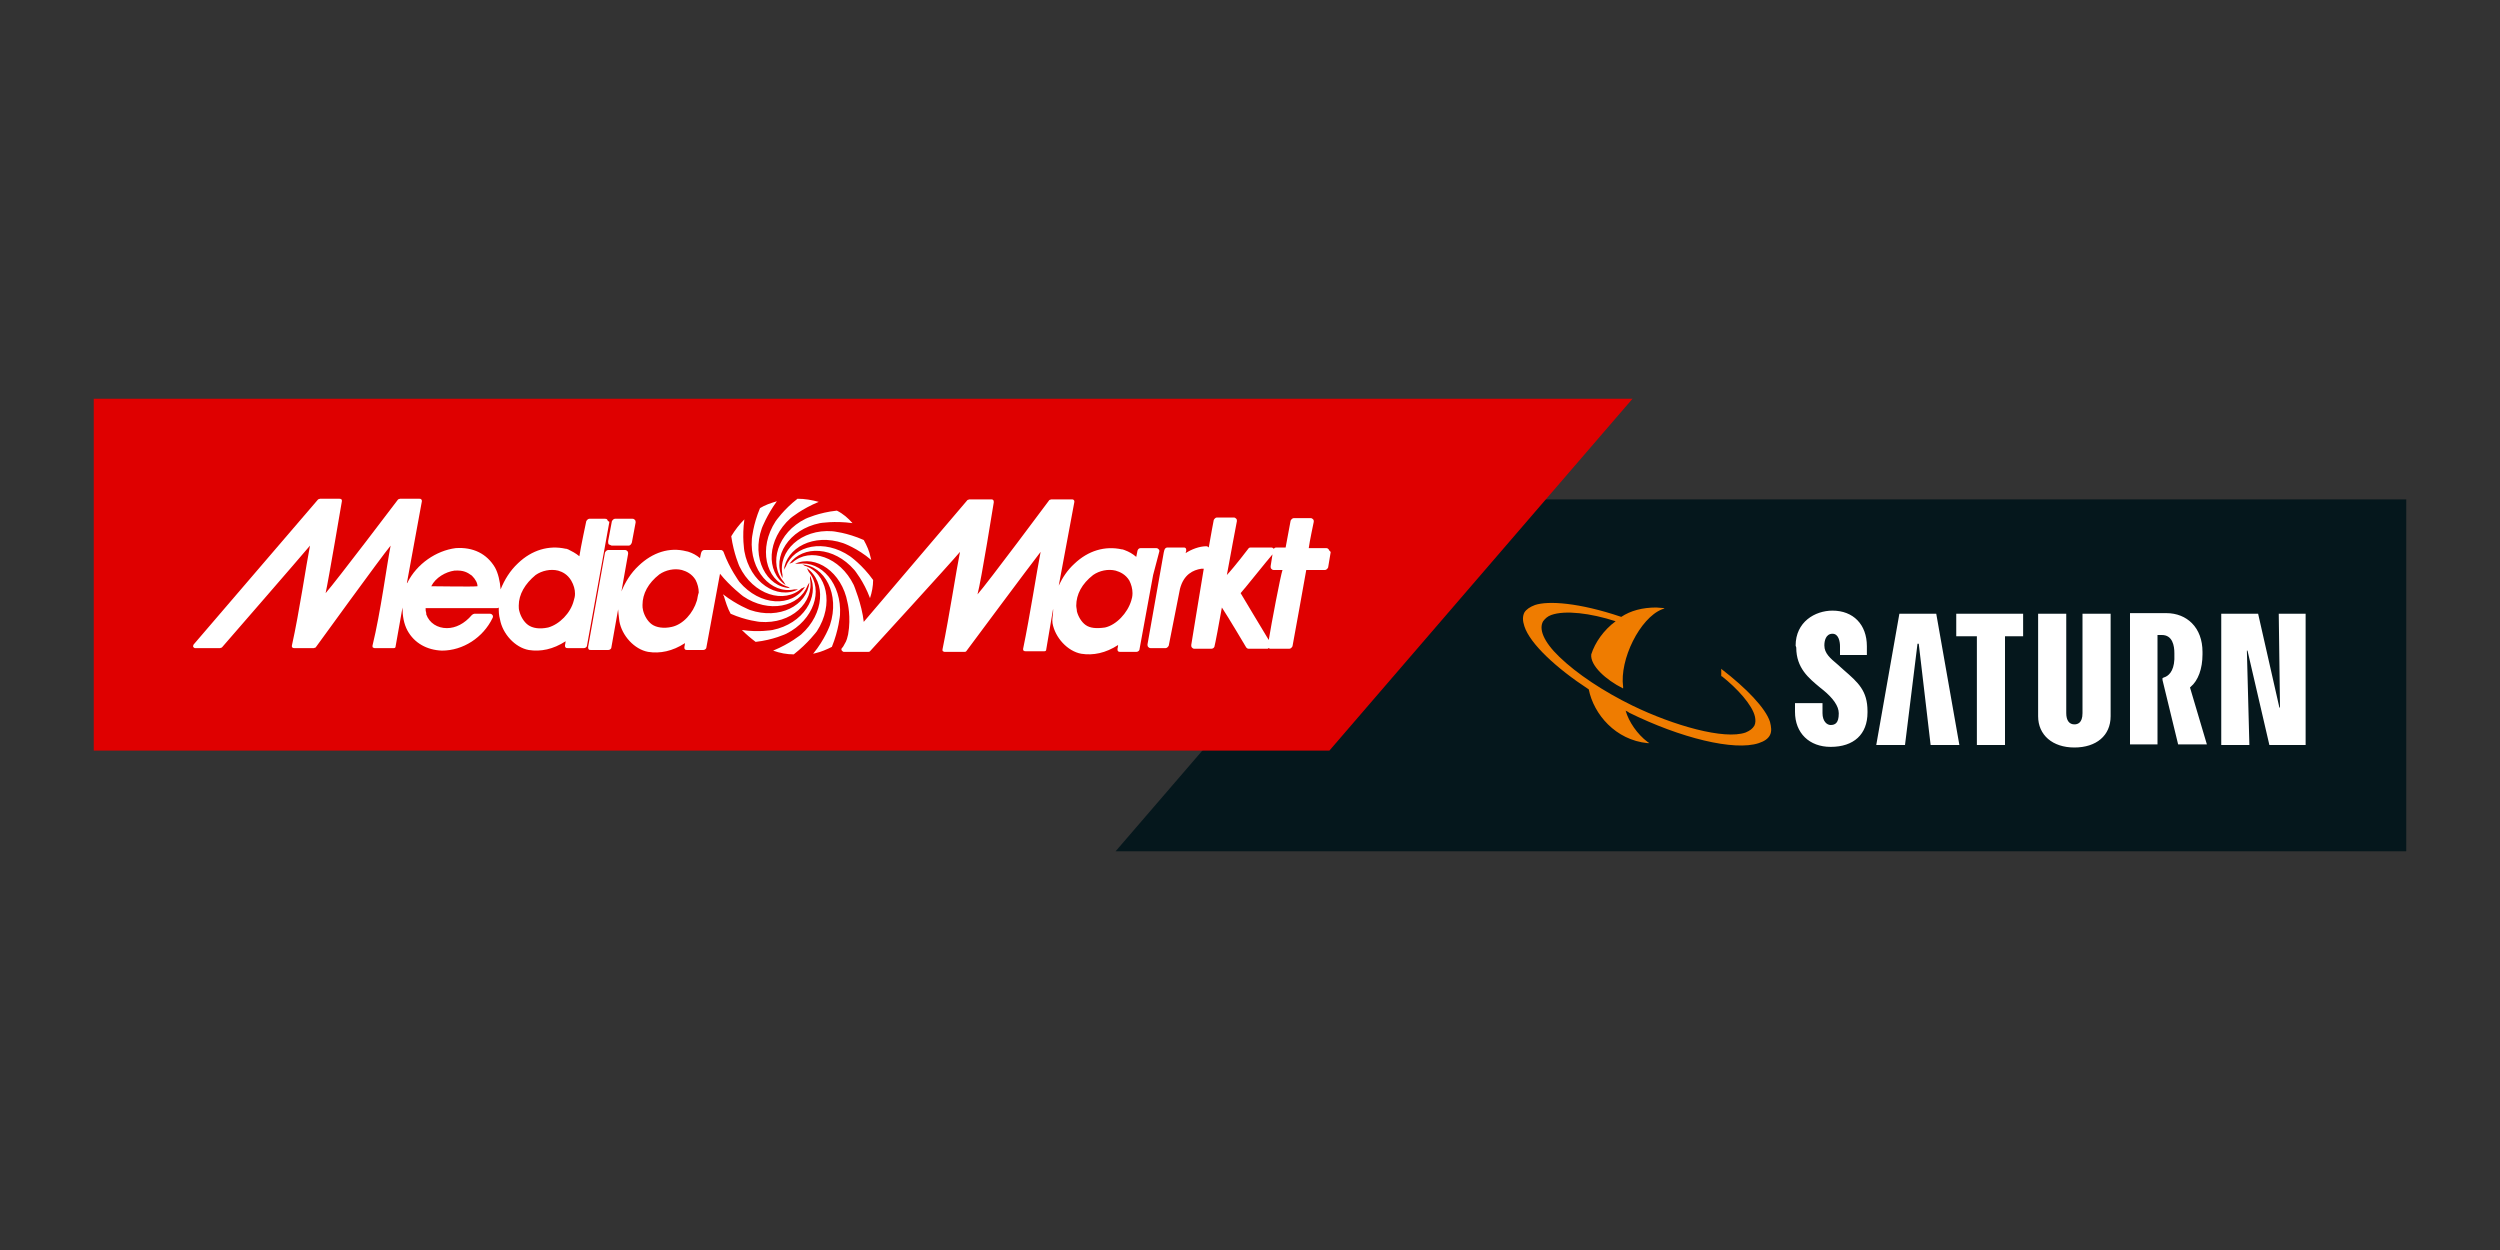 <?xml version="1.0" encoding="utf-8"?>
<!-- Generator: Adobe Illustrator 27.6.1, SVG Export Plug-In . SVG Version: 6.00 Build 0)  -->
<svg version="1.1" id="Ebene_1" xmlns="http://www.w3.org/2000/svg" xmlns:xlink="http://www.w3.org/1999/xlink" x="0px" y="0px"
	 viewBox="0 0 400 200" style="enable-background:new 0 0 400 200;" xml:space="preserve">
<rect x="0" y="0" width="400" height="200" fill="#333333" stroke="none"/>
<style type="text/css">
	.st0{fill:#05171C;}
	.st1{fill:#DF0000;}
	.st2{fill:#FFFFFF;}
	.st3{fill:#EF7C00;}
</style>
<g>
	<polygon class="st0" points="385,79.9 227,79.9 178.5,136.2 385,136.2 	"/>
	<polygon class="st1" points="15,120.1 212.7,120.1 261.2,63.8 15,63.8 	"/>
	<g>
		<path class="st2" d="M185.5,88.2c0-0.1,0-0.2-0.1-0.3c-0.1-0.1-0.2-0.2-0.4-0.2h-2.5c-0.2,0-0.4,0.1-0.5,0.4l-0.2,1
			c-0.6-0.5-1.1-0.8-1.9-1.1l-0.3-0.1c0,0-0.1,0-0.1,0c-2.7-0.6-5.4,0.2-7.6,2.3c-1.1,1-1.9,2.2-2.5,3.5l2.5-13.4
			c0-0.1,0-0.2-0.1-0.3c-0.1-0.1-0.2-0.1-0.3-0.1l-3.3,0c-0.1,0-0.2,0.1-0.3,0.1c0,0-9.9,13.3-11.5,15.1c0.6-2.2,2.6-14.7,2.6-14.7
			c0,0,0,0,0-0.1c0-0.1,0-0.2-0.1-0.3c-0.1-0.1-0.2-0.1-0.3-0.1l-3.5,0c-0.1,0-0.2,0.1-0.3,0.1l-16.6,19.5c-0.3-2.8-1.6-5.9-1.6-5.9
			c-2.2-4.5-7-6.1-9.8-3.6c-0.2,0.1-0.3,0.1-0.5,0.2c2.2-3,7.1-2.8,10.4,1c0,0,1.5,1.8,2.5,4.5c0.3-0.9,0.5-1.9,0.5-2.9
			c-1.7-2.4-3.7-3.8-3.7-3.8c-4.1-2.8-8.9-1.8-10.3,1.7c-0.1,0.2-0.3,0.4-0.3,0.6c0.4-3.7,4.8-6,9.5-4.4c0,0,2.3,0.8,4.5,2.7
			c0-0.1-0.1-0.3-0.1-0.4c-0.2-1-0.6-1.9-1.1-2.8c-2.7-1.2-5-1.4-5-1.4c-5-0.4-8.8,3.2-8,7c0,0.1,0,0.1,0,0.2c0,0.1,0,0.2,0,0.3
			c-1.7-3.4,1-7.8,6-8.8c0,0,2.3-0.4,5.2,0c-0.7-0.8-1.5-1.5-2.5-2c-2.9,0.3-5,1.3-5,1.3c-4.5,2.2-6,7.2-3.5,10.1
			c0.1,0.2,0.2,0.3,0.3,0.5c-3.2-2.1-3-7.3,0.8-10.7c0,0,1.8-1.5,4.5-2.6c-1.1-0.3-2.2-0.5-3.4-0.5c-2.2,1.7-3.5,3.6-3.5,3.6
			c-2.8,4.3-1.6,9.4,2,10.5l0,0l0,0c0.1,0.1,0.2,0.1,0.3,0.2c-3.8-0.2-6.2-4.8-4.5-9.6c0,0,0.8-2.1,2.4-4.3c-1,0.3-1.9,0.6-2.7,1.1
			c-1.1,2.6-1.3,4.9-1.3,4.9c-0.4,5.1,3.1,8.9,6.8,8.1c0.1,0,0.1,0,0.2,0c0.1,0,0.3,0,0.4,0c-3.4,1.7-7.7-1.1-8.6-6.1
			c0,0-0.4-2.3,0-5.1c-0.8,0.8-1.5,1.7-2.1,2.7c0.4,2.8,1.3,4.8,1.3,4.8c2.2,4.6,7.2,6.1,10,3.5l0,0l0.1,0c0.1-0.1,0.2-0.1,0.4-0.2
			c-2.1,3.3-7.2,3.1-10.5-0.8c0,0-1.6-2.2-2.5-4.7c0-0.1-0.1-0.2-0.2-0.3c-0.1-0.1-0.2-0.1-0.4-0.1h-2.5c-0.2,0-0.4,0.1-0.5,0.4
			c0,0-0.1,0.3-0.2,0.9c-0.6-0.5-1.2-0.8-1.8-1c0,0-0.3-0.1-0.4-0.1c-2.7-0.7-5.4,0.2-7.6,2.3c-1.3,1.2-2.2,2.7-2.8,4.2
			c0,0,0,0,0,0.1l1.1-6.2c0-0.1,0-0.3-0.1-0.4c-0.1-0.1-0.2-0.2-0.4-0.2l-2.7,0c-0.2,0-0.4,0.2-0.5,0.4l-2.7,15.1
			c0,0.1,0,0.3,0.1,0.4c0.1,0.1,0.2,0.1,0.4,0.1l2.7,0c0.2,0,0.4-0.1,0.5-0.3l1.1-6.2c0,0,0.1,1.3,0.2,1.9c0.4,2.3,2.4,4.5,4.6,4.9
			c1.9,0.3,3.9-0.1,5.9-1.4c0,0.2-0.1,0.6-0.1,0.6c0,0,0,0.1,0,0.1c0,0.1,0,0.2,0.1,0.3c0.1,0.1,0.2,0.1,0.4,0.1l2.5,0
			c0.2,0,0.4-0.1,0.5-0.3l2.2-11.9c1.6,2,3.7,3.6,3.7,3.6c4.1,2.8,9,1.7,10.3-1.7c0.1-0.2,0.2-0.3,0.3-0.5c-0.4,3.7-4.8,6-9.5,4.4
			c0,0-2.1-0.8-4.3-2.5c0,0.1,0,0.2,0.1,0.2c0.3,1,0.6,2,1.1,2.9c2.5,1.1,4.7,1.3,4.7,1.3c5,0.4,8.7-3.1,8-6.9c0-0.1,0-0.2,0-0.4
			c0,0,0-0.1,0-0.1c1.6,3.4-1.1,7.7-6,8.7c0,0-2.2,0.4-4.9,0c0.7,0.7,1.4,1.3,2.2,1.9c2.8-0.3,4.9-1.3,4.9-1.3c4.4-2.2,6-7,3.6-9.9
			c-0.1-0.2-0.2-0.4-0.3-0.6c3.1,2.2,2.8,7.3-0.9,10.6c0,0-1.8,1.5-4.5,2.6c1.1,0.4,2.2,0.6,3.3,0.6c2.3-1.8,3.7-3.7,3.7-3.7
			c2.8-4.3,1.6-9.4-2-10.5c-0.1-0.1-0.3-0.2-0.5-0.2c3.8,0.2,6.2,4.8,4.6,9.7c0,0-0.8,2.3-2.7,4.6c0.1,0,0.3-0.1,0.4-0.1
			c0.9-0.2,1.8-0.6,2.6-1c1.1-2.7,1.3-5.1,1.3-5.1c0.3-5-3-8.7-6.6-8.2c-0.1,0-0.3,0-0.5,0c0,0-0.1,0-0.1,0c3.3-1.5,7.5,1.3,8.4,6.2
			c0,0,0.6,2.3,0.1,5.1c-0.1,0.4-0.2,1-0.6,1.6c-0.1,0.2-0.2,0.4-0.4,0.6c0,0,0,0,0,0c0,0,0,0,0,0c0,0,0,0,0,0
			c-0.1,0.1-0.1,0.3,0,0.4c0.1,0.1,0.2,0.2,0.3,0.2l3.9,0c0.1,0,0.2,0,0.3-0.1c0,0,12.9-14.1,14.4-15.9c-0.6,3-1.7,10.2-2.8,15.6
			c0,0,0,0.1,0,0.1c0,0.1,0,0.2,0.1,0.2c0.1,0.1,0.2,0.1,0.3,0.1l3.1,0c0.1,0,0.2,0,0.3-0.1c0,0,10.4-14,11.9-15.9
			c-0.6,3-1.7,10.2-2.8,15.5c0,0,0,0.1,0,0.1c0,0.1,0,0.2,0.1,0.2c0.1,0.1,0.2,0.1,0.3,0.1h3c0.2,0,0.3-0.1,0.3-0.3l1.1-6.5
			c0,0.2,0,0.4,0,0.4c0,0.6-0.2,1.2-0.1,1.9c0.4,2.3,2.4,4.5,4.6,4.9c1.9,0.3,3.9-0.1,5.9-1.4c0,0.2-0.1,0.6-0.1,0.6
			c0,0,0,0.1,0,0.1c0,0.1,0,0.2,0.1,0.3c0.1,0.1,0.2,0.1,0.4,0.1l2.5,0c0.2,0,0.4-0.1,0.5-0.3l2.2-12L185.5,88.2L185.5,88.2z
			 M111.5,96.1c-0.6,2-2.2,3.8-4,4.2c-1.3,0.3-2.5,0.1-3.2-0.4c-0.7-0.5-1.2-1.4-1.4-2.2c-0.1-0.4-0.1-0.6-0.1-0.9
			c0-1.8,0.9-3.5,2.7-4.9c1-0.7,2.4-1,3.6-0.7c0.7,0.2,1.6,0.6,2.2,1.6c0.3,0.6,0.5,1.3,0.5,2C111.6,95.4,111.6,95.8,111.5,96.1
			 M181,96.1c-0.6,2-2.4,3.9-4.2,4.3c-1.4,0.2-2.4,0.1-3.1-0.4c-0.7-0.5-1.2-1.4-1.4-2.2c0-0.3-0.1-0.6-0.1-0.9
			c0-1.8,0.9-3.5,2.7-4.9c1-0.7,2.4-1,3.6-0.7c0.7,0.2,1.6,0.6,2.2,1.6c0.3,0.6,0.5,1.3,0.5,2C181.2,95.4,181.1,95.8,181,96.1"/>
		<path class="st2" d="M212.6,87.9c-0.1-0.1-0.2-0.2-0.4-0.2c0,0-2,0-2.8,0c0.1-0.9,0.8-4.2,0.8-4.2c0,0,0-0.1,0-0.1
			c0-0.1,0-0.2-0.1-0.3c-0.1-0.1-0.2-0.2-0.4-0.2H207c-0.2,0-0.4,0.2-0.5,0.4c0,0-0.7,3.7-0.8,4.3c-0.2,0-0.7,0-0.7,0l-0.4,0l-0.4,0
			c-0.2,0-0.3,0.1-0.4,0.2c-0.1-0.1-0.2-0.2-0.4-0.2l-2.5,0l-0.7,0c-0.1,0-0.3,0-0.4,0.1c0,0-2.2,2.9-3.5,4.3
			c0.4-2.3,1.6-8.6,1.6-8.6c0,0,0-0.1,0-0.1c0-0.1,0-0.2-0.1-0.3c-0.1-0.1-0.2-0.2-0.4-0.2l-2.7,0c-0.2,0-0.4,0.2-0.5,0.4
			c-0.1,0.4-0.4,2.2-0.8,4.4c0,0,0,0,0,0c-0.1-0.1-0.2-0.2-0.4-0.2c-1.1,0-2.4,0.5-3.3,1.1l0.1-0.4c0-0.1,0-0.3-0.1-0.4
			c-0.1-0.1-0.2-0.1-0.4-0.1h-2.5c-0.2,0-0.4,0.1-0.5,0.4l-0.1,0.4l-2.6,14.7c0,0.1,0,0.3,0.1,0.4c0.1,0.1,0.2,0.2,0.4,0.2l1.2,0
			h1.2c0.2,0,0.4-0.2,0.5-0.4l1.8-9.1c0.6-2.3,2.1-3,3.4-3.2c0.1,0,0.3,0,0.4,0c-0.9,5.5-2,12.1-2,12.2c0,0.1,0,0.3,0.1,0.4
			c0.1,0.1,0.2,0.2,0.4,0.2h2.7c0.2,0,0.4-0.1,0.5-0.3c0.1-0.3,0.8-4,1.2-6.3c1,1.5,3.9,6.4,3.9,6.4c0.1,0.1,0.2,0.2,0.4,0.2l3,0
			c0.1,0,0.1-0.1,0.2-0.1c0.1,0,0.1,0.1,0.2,0.1h3.1c0.2,0,0.4-0.2,0.5-0.4c0,0,2.1-11.5,2.2-12.2c0.6,0,3,0,3,0
			c0.2,0,0.4-0.2,0.5-0.4l0.4-2.4c0,0,0-0.1,0-0.1C212.7,88.1,212.6,88,212.6,87.9 M203,102.4c-1.1-1.8-4.2-7-4.5-7.5
			c0.4-0.4,4.3-5.3,5.1-6.2l-0.3,1.9c0,0.1,0,0.3,0.1,0.4c0.1,0.1,0.2,0.2,0.4,0.2h1.4C204.9,92,203.4,99.9,203,102.4"/>
		<path class="st2" d="M97.2,83.2C97.1,83,96.9,83,96.8,83h-2.5c-0.2,0-0.4,0.2-0.5,0.4c0,0-0.9,4.2-1.1,5.6
			c-0.6-0.5-1.2-0.8-1.8-1.1l-0.3-0.1c0,0-0.1,0-0.1,0c-2.7-0.6-5.4,0.2-7.6,2.3c-1.3,1.2-2.2,2.7-2.8,4.2c-0.1-1.3-0.4-2.6-0.9-3.5
			c0,0,0,0,0,0c-1.3-2.2-3.5-3.3-6.3-3.1c0,0,0,0,0,0c-3.1,0.4-6.2,2.5-7.7,5.5c0,0,0,0.1-0.1,0.1l2.4-13.1c0-0.1,0-0.2-0.1-0.3
			c-0.1-0.1-0.2-0.1-0.3-0.1H64c-0.1,0-0.2,0.1-0.3,0.1c0,0-10,13.2-11.6,15c0.5-2.3,2.6-14.7,2.6-14.7c0,0,0,0,0-0.1
			c0-0.1,0-0.2-0.1-0.2c-0.1-0.1-0.2-0.1-0.3-0.1l-3.1,0c-0.1,0-0.2,0.1-0.3,0.1l-19.9,23.2c-0.1,0.1-0.1,0.3-0.1,0.4
			c0.1,0.1,0.2,0.2,0.3,0.2c0,0,3.1,0,4,0c0.1,0,0.2-0.1,0.3-0.1c0,0,12.6-14.5,14.1-16.3c-0.6,3-1.7,10.6-2.9,16c0,0,0,0.1,0,0.1
			c0,0.1,0,0.2,0.1,0.2c0.1,0.1,0.2,0.1,0.3,0.1l3.1,0c0.1,0,0.2-0.1,0.3-0.1c0,0,10.5-14.5,12-16.3c-0.6,3-1.6,10.7-2.9,16
			c0,0,0,0.1,0,0.1c0,0.1,0,0.2,0.1,0.2c0.1,0.1,0.2,0.1,0.3,0.1h3c0.2,0,0.3-0.1,0.3-0.3l1.1-6.2c0,1.3,0.2,2.6,0.8,3.7
			c1.1,2,3.1,3.1,5.5,3.2c3.4,0,6.6-2.1,8.1-5.2c0.1-0.2,0.1-0.3,0-0.5c-0.1-0.1-0.2-0.2-0.4-0.2h-2.5c-0.1,0-0.3,0.1-0.4,0.2
			c-1.2,1.4-2.6,2.1-4,2.1c-1.5,0-2.8-0.8-3.3-2.2c0-0.1,0-0.2,0-0.2c-0.1-0.3-0.1-0.5-0.1-0.7c0-0.1,0-0.1,0-0.1
			c0.5,0,11.4,0,11.4,0c0.1,0,0.2,0,0.3-0.1c0,0.6,0,1.2,0.2,1.9c0.4,2.3,2.4,4.5,4.6,4.9c1.9,0.3,3.9-0.1,5.9-1.4
			c0,0.2-0.1,0.6-0.1,0.6c0,0,0,0.1,0,0.1c0,0.1,0,0.2,0.1,0.3c0.1,0.1,0.2,0.1,0.4,0.1l2.5,0c0.2,0,0.4-0.1,0.5-0.3l3.6-19.9
			C97.3,83.4,97.2,83.3,97.2,83.2 M69,93.8c0.7-1.4,2.3-2.3,3.7-2.5c1.5-0.1,2.1,0.3,2.8,0.8c0.6,0.6,0.9,1.2,0.9,1.7
			C75.6,93.9,70.2,93.8,69,93.8 M92,95c0,0.5-0.1,0.7-0.2,1.1c-0.5,2-2.3,3.8-4.1,4.3c-1.4,0.3-2.5,0.1-3.2-0.4
			c-0.7-0.5-1.2-1.4-1.4-2.2c-0.1-0.3-0.1-0.6-0.1-0.9c0-1.8,1-3.5,2.7-4.9c1-0.7,2.4-1,3.6-0.7c0.7,0.2,1.5,0.6,2.1,1.6
			C91.8,93.6,92,94.3,92,95"/>
		<path class="st2" d="M97.9,87.3l2.7,0c0.2,0,0.4-0.2,0.5-0.5l0.6-3.2c0-0.1,0-0.3-0.1-0.4c-0.1-0.1-0.2-0.2-0.4-0.2l-2.8,0
			c-0.2,0-0.4,0.2-0.5,0.4l-0.6,3.2c0,0.1,0,0.4,0.1,0.5C97.7,87.2,97.8,87.3,97.9,87.3"/>
	</g>
	<g>
		<path class="st2" d="M303.9,98.2l5.9,0l3.7,21l-4.6,0l-1.9-16.2h-0.2l-2,16.2l-4.6,0L303.9,98.2 M346,108.5v0.3l2.5,10.3h4.6
			l-2.7-9.1V110l0.1-0.1c1.2-1,1.9-2.9,1.9-5.2v-0.4c0-1.9-0.6-3.5-1.7-4.6c-1-1-2.4-1.6-4.1-1.6h-5.8v21l4.4,0v-17.5l0,0h0.7
			c1.7,0,2,1.7,2,2.9c0,0,0,0.9,0,1c-0.1,2-1,2.7-1.7,2.9c0,0,0,0,0,0L346,108.5 M287.4,103.6c0,3.3,2,4.9,3.8,6.4l0.5,0.4
			c1.6,1.3,2.5,2.6,2.5,3.7v0.1c0,1.5-0.6,1.8-1.3,1.8c-0.6,0-1.3-0.6-1.3-1.9c0,0,0-1.6,0-1.6c0,0-4.4,0-4.4,0c0,0,0,1.4,0,1.4
			c0,3.4,2.3,5.6,5.7,5.6c3.7,0,5.9-2,5.9-5.5v-0.2c0-3.3-1.5-4.6-3.8-6.6l-1-0.9c-1.2-1-2.1-1.8-2.1-3v-0.1c0-0.6,0.2-1.8,1.3-1.8
			c1,0,1.2,1.3,1.2,2c0,0,0,1.4,0,1.4c0,0,4.3,0,4.3,0c0,0,0-1.4,0-1.4c0-3.5-2.2-5.7-5.5-5.7c-2.8,0-5.9,1.8-5.9,5.6 M313,98.2v3.6
			c0,0,2.8,0,3.3,0c0,0.7,0,17.4,0,17.4h4.5v-17.4h2.9v-3.6H313 M333.2,98.2v15.9c0,1.6-0.8,1.8-1.3,1.8c-0.8,0-1.3-0.6-1.3-1.8
			V98.2h-4.5v16.4c0,3,2.3,5,5.8,5c3.5,0,5.8-1.9,5.8-5V98.2H333.2 M364.6,98.2l0.2,15h-0.1l-3.4-15h-5.9v21h4.5l-0.4-15.1h0.1
			l3.5,15.1l5.8,0v-21H364.6"/>
		<path class="st3" d="M275.4,107c0,0,0,0.4,0,0.7c0,0.2,0,0.5,0,0.5c0,0,0,0,0.1,0c2.4,1.9,4.9,4.6,5.3,6.5c0.1,0.5,0.1,1-0.1,1.4
			c-0.3,0.5-0.7,0.8-1.4,1.1c-3.4,1.2-11.5-1.1-18.1-4.3c-4.7-2.3-8.9-5.1-11.7-7.8c-2.6-2.5-3.3-4.5-2.6-5.7c0.3-0.4,0.7-0.8,1.3-1
			c2.2-0.8,6.3-0.3,10.3,1c-1.9,1.4-3.3,3.4-3.9,5.3c0,0,0,0,0,0c0,0,0,0,0,0c-0.2,1.8,2.4,4.1,5,5.4c0,0,0.1,0.1,0.1,0
			c0,0,0-0.2,0-0.2c-0.6-4.4,2.7-11,6.2-12.4c0.2-0.1,0.4-0.1,0.4-0.2c0,0-1.1-0.1-1.3-0.1c-2.2,0-4.1,0.5-5.6,1.5
			c-6.8-2.3-11.7-2.6-13.8-1.9c-0.8,0.3-1.4,0.7-1.7,1.2c-0.3,0.6-0.3,1.3,0,2.2c0.9,2.8,5.1,6.7,10.3,10.1c0.8,4,4.3,8.1,9.4,8.6
			c0,0,0.2,0,0.2,0c0,0,0.1,0,0.1,0c0,0-0.3-0.2-0.3-0.2c-1.6-1.2-3-3.2-3.5-5c0.1,0.1,0.5,0.2,0.5,0.3c8.3,4.1,16.9,6.2,20.8,4.9
			c0.9-0.3,1.5-0.7,1.8-1.3c0.3-0.6,0.2-1.3,0-2.1c-0.7-2.2-3.8-5.4-7.7-8.4C275.6,107.2,275.4,107,275.4,107"/>
	</g>
</g>
</svg>
